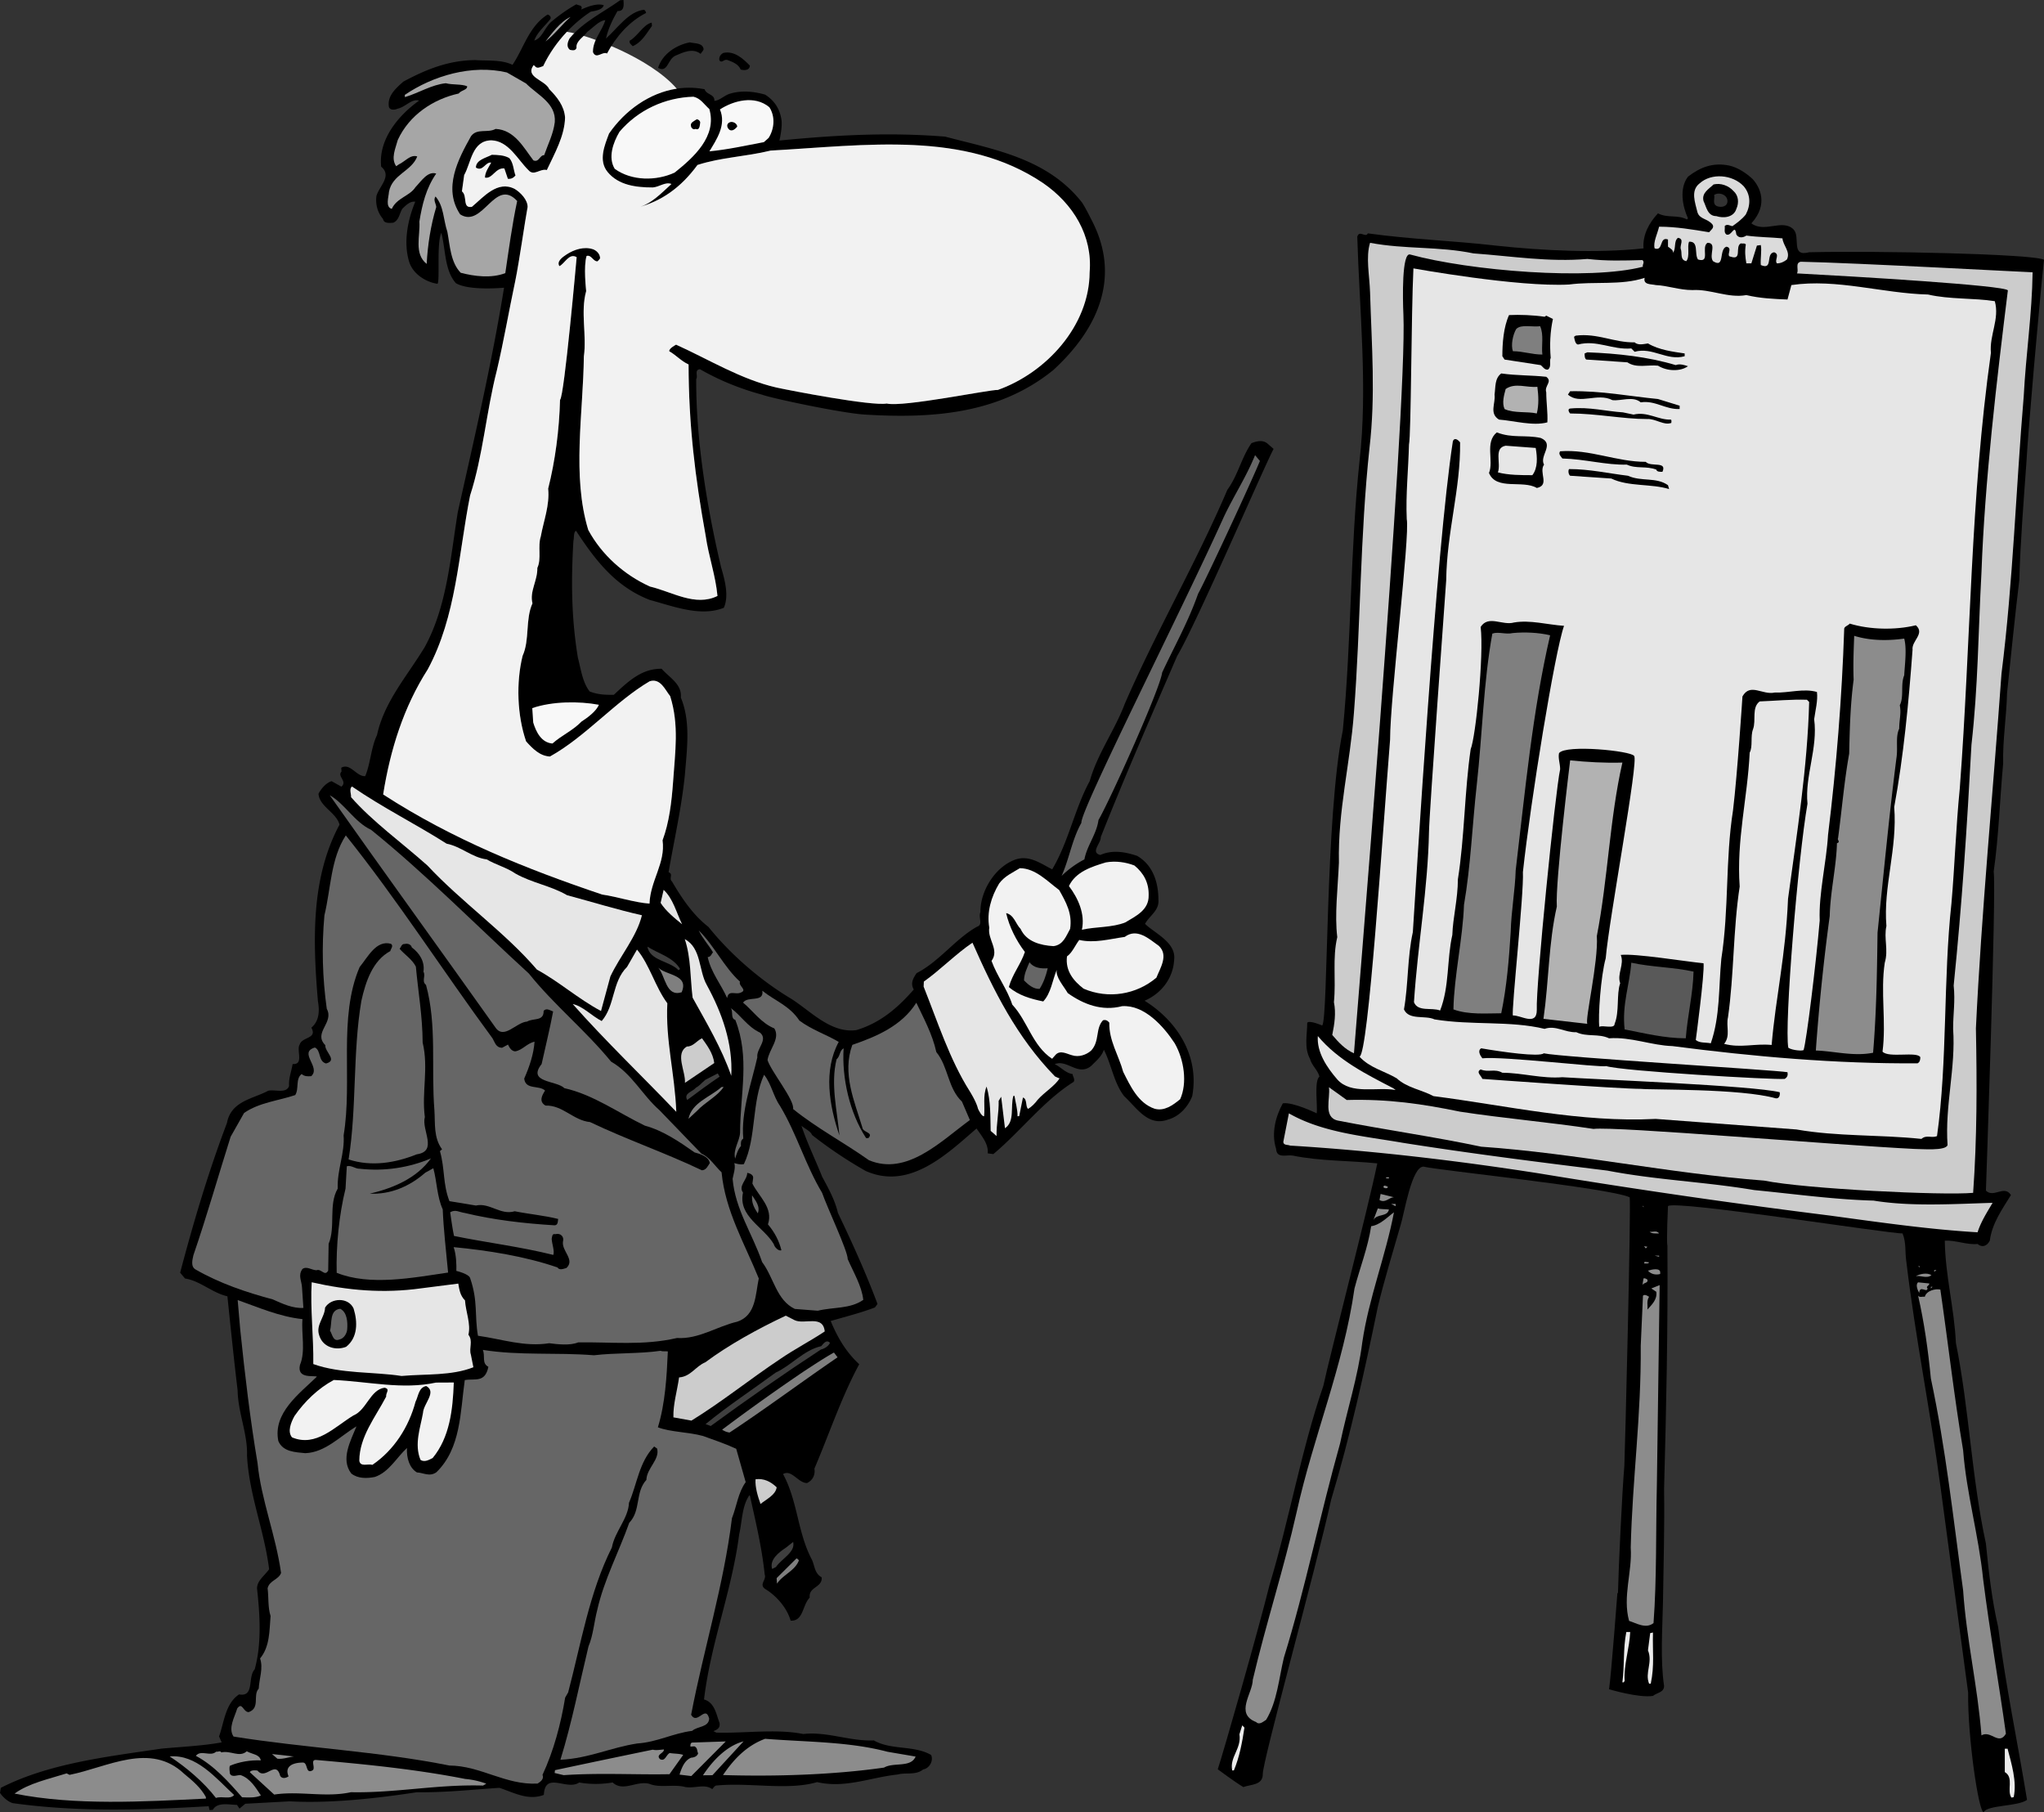 <svg xmlns="http://www.w3.org/2000/svg" width="367.738" height="325.981"><rect width="100%" height="100%" fill="#333333" stroke="none"/><path d="M315.29 32.18c1.3 1.402 2.948 4.55-.2 8 2.398 1.8 5.598-.899 7.598 1.101 1.3 1.399-.598 5 2.8 4.098 12.102-.297 40.399.3 42.25 1.351-.8 7.301-2.949 31.852-3.148 36.25-.5 7-1.102 14.5-1.3 21.399-.802 6.601-1.5 13.703-2.2 20.3-.102 4.301-.8 8.403-.703 12.7-.598 6.5-.797 13.101-1.7 19.402.5 3.399-1.398 57.399-1.398 57.399 1.398 1.402 3.3-1.098 4.5.8-1.602 2.602-3.402 5.102-3.8 8.2-.5 1-1.4 1.3-2.2.601-1.902.2-3.902-.699-5.902-.601.101 6.402 1.703 12.101 2 18.402 2.402 11.898 2.8 24.098 5.402 36.098.5 5.101 1.098 10.3 2.2 15 1.398 10.8 3.5 20.699 5.198 31.101-1.597 1.2-7.097.899-7.8 2.2-.899.101-2.899-13.5-2.797-21.5l-5-37.2c-1.8-13.5-4.5-26.699-6.102-40.199-.3-1.902 0-3.5-.699-5.203-2.2.101-41.3-6.098-42.2-4.899 0 0-.3 6.399-.1 7.102.1 14.797-.2 29-.602 43.797.101 6.703-.098 13.601-.2 20.402-.097 4.801-.5 10.301.2 15 0 1.2-1.297 1.2-2 1.801-2.598.398-7.899-1.203-7.899-1.203.399-2.7 1.5-17.297 1.5-17.297h.102c.098-4.402.75-18.352 1.148-22.852.102-2 1.25-47.449.95-48.351-3.7-1.7-34.801-4.899-37-5.5-2.2-.297-3.598 8.703-4.2 10.5-1.398 4.902-2.898 9.703-4.101 14.703-2.399 11.7-5 23.398-8.399 34.7-2.699 12.3-12.398 47.198-12.3 49.398 0 2-2.2 1.8-3.5 2.3-1.5-.898-4.598-3.199-4.598-3.199 1-3 7.297-25 9.297-33.101 3.601-11.899 5.703-24.301 9.703-35.899 1.098-5.199 8-31.699 9.7-40-4.903-.5-10.403-.402-15.2-1.402-1.102-.2-2.902.601-3-1.2-.902-2.8-.102-5.8 1.2-8.199 1.8-.3 6.097 1.801 6.097 1.801.203-1.199-.5-5.902.5-6.601-.297-1.2-1.399-2-1.7-3.2-1.097-2-.5-4.398-.5-6.5.403-.5 2.7.5 2.7.5 1.101-1.398.5-37.398 3.703-53.101 1.598-16.598 1.297-32.2 3-48.399 1.5-13 0-27.101-.402-40.398.402-1.3 1.5.297 1.902-.602 8 1.102 15.2 1.301 23 2.2 8.398.902 18.2 1.402 26.598.5-.2-2.5 1.101-4.7 2.601-6.301 1.7.902 3.598.203 5.2 1.101l.199-.199c-1-2.199-1.598-5.402 0-7.5 2.199-1.699 4.5-2.601 7.402-2 1.398.301 2.898 1.2 4.2 2.399zm-6.903 2.902c.203.5-.399 1.598.5 2 .8.297 1.902.098 1.902-.902 0-1.2-1.601-1.7-2.402-1.098"/><path fill="#dbdbdb" d="M313.688 33.48c1.3 1.5 1.3 3.399.402 5.102-.703.898-1.703 1.598-2.402 2.098-.301 0-1-.5-1.399 0 .098.5-.2 1.101.3 1.5 1 .402 1.5-2.098 1.798 0 .402.699 1.203.601 1.8.199 2.2.3 4.403.3 6.5.5.102 1.3 1.5 2.402.801 3.8-.5.403-1.101.7-1.8.7-.5-.598.601-1.598-.5-2-1.598.203-.098 3.3-2.399 2.3-.102-1.097.2-2.597 0-3.597l-.7.098-1 3.199h-.902c-.199-1.2-.3-2.098-.097-3.399-.203-.3-.602-.101-.903-.199-1.097.598.301 3.098-1.8 2.399-1-.098.5-1.598-.797-1.801-1.403.5-.203 4-2.403 2.601-.8-1.101.801-3.3-1-3.3-1.199.8.602 3.699-1.699 3-.699-1 .2-3.301-1.601-3.2-.399.899.203 2.602-.5 3.5-1.2-.199-.7-1.5-1-2.199-.2-.699.703-1.8-.5-2-.797.598-.297 1.899-.899 2.7.102-.5-.5-.801-.898-1.102v-1.297c-1.602-.602-.801 2.2-2.403 1.598-.3-1.098.5-2.598.801-3.899 3 0 6 .5 9 1 .301-.402 1-.8.602-1.402-.903-1.098-2.301-.899-2.703-2.2-.399-1.699-1.297-3.898.402-5.199 2.098-1.898 5.898-1.601 7.898.5zm-5.399-.3c-.8.8-2.2 1.5-1.8 3 .5 1 .699 2.699 2.3 2.699 1.2.402 3.098.3 3.598-1.297.5-1.102.402-2.402-.5-3.203-.899-1-2.297-1.5-3.598-1.2"/><path fill="#ccc" d="M265.09 45.582c6.898.5 13.598 1.598 20.5 1 3.598.398 6.398.297 9.898.2.5.398-.101.898.102 1.198-9.602 2.5-31.102.75-41.902-2.199-1.5-.402-1.329 7.899-1.2 10.801.75 17.148-8.898 132.398-8.898 132.898-1.602-.699-2.8-2-3.903-3.3.403-2 .7-3.899.301-5.899.399-4.101-.3-7.902.602-11.699-.5-4 .098-8.8.297-13.402-.2-9.399 2-17.598 2.703-27 1.2-15.399 1.097-31.899 2.797-47.598 1.101-9.5.402-18.102.101-28-.101-3.102-.8-6.3 0-8.902 6.399 1.199 12.301.601 18.602 1.902"/><path fill="#ccc" d="M365.688 48.98c-.098 7.5-1.2 14.7-1.598 22.301-1.402 16.598-1.902 33.301-4 49.899-1.5 21.101-3.602 42.902-4.602 63.8.2 10.102.2 19.801-.5 29.602-5.398.5-30.199-.703-37.601-2.203-17.2-1.297-33.7-4.899-50.899-6.098-8.5-1.8-17.101-3-25.8-4.699-2.7-.602-1.301-4-1.598-6l3.2 2.297c7.5-.2 13.597.703 20.397 2.101 7.801 1.2 16.102 1.899 24 3.102 4-.5 43.403 2.898 57.7 3.598 1.3 0 5.703.402 6-.7-.5-7.101 1.5-13.898 1-20.898 0-2.8.402-4.902.101-7.8 1.5-14.7 2.399-28.5 3.2-43.302 1.199-10.601 1.199-19.898 1.8-31 .602-16.601 2.75-34.55 4.75-50.75-.601-.898-27.5-2.5-37.949-3.05.398-.598-.402-1.899.7-2.098 9.8.2 40.898 1.898 41.698 1.898"/><path fill="#e6e6e6" d="M282.29 51.18c4.597-.598 9.397.199 13.597-1.2-.297 1.301 1.203 1.102 2 1.301 2.203.098 4.203.899 6.601.899 3.301-.2 6.399 1.5 9.7.902 2.5.598 5 .7 7.402.797l.7-2.598c8.198-1.199 16.398 1.5 24.597 1.7 3.8.898 8.3.601 12 1.199.902 3.199-1 6.101-.7 9.3-3.699 26.2-3.597 51.7-5.597 78.301-.703 7.098-.902 13.801-1.5 20.7-1.5 13.699-.703 28.5-2.602 41.898-1 .402-1.898-.297-2.8.5-7.598-.797-15.098-.399-22.5-1.7l-25.301-1.898c-13.5.7-26.797-2.402-40-4.101-2-1.098-4.797-1.5-6.598-3.2-2.2-1.3-4.902-1.898-6.7-3.898 1.599-.402 4.099-39.5 5.5-57 0-7.602 3.599-36.703 3-39.703-.202-4.399.298-9 .4-13.399.398-1.8.398-23.5.8-31.699 0 0 18.8 3.399 28 2.899"/><path d="m278.188 56.781 1.199.598c-.5 2.3-.598 4.601-.399 7-.3.601.2 1.601-.5 2.101-.601.102-.898-.5-1.3-.8l-6.5-1-.399-.598c0-2.3.2-5.203 1.2-7.402 1.898-.098 4.398 0 6.398.3l.3-.199"/><path fill="#7f7f7f" d="M277.09 58.68c.7 1.601.2 3.5.398 5.101-1.898 0-3.5-.601-5.3-.601-.399-1.098 0-3 .601-4 .899-.899 2.899-.301 4.3-.5"/><path d="M294.09 61.582c.598.598 1.7.297 2.398.2 2 1.198 4.602 1.5 6.602 1.8v.5c-3.203.898-5.8-1.703-9-.8l-.602-.602c-3.398.3-6.199-1.598-9.601-.7-.5-.101-.598-.898-.7-1.398l.301-.203c3.899-.5 7 1.3 10.602 1.203m7.398 4.098c.7-.301 1.602 0 2.2.199-1.399 1-3.801.902-5.399-.098-1.8-.199-3.902.5-5.5-.601l-7.402-.5c-.297-.2-.297-.7-.297-1.098l.5-.203c5.398.203 10.898.8 15.898 2.3m-23.3 2.102c1.199.899-.399 1.598 0 2.801 0 1.797.3 3.7.199 5.398-2.598.7-6-.3-8.7-.5-1.8-1.101-.597-2.898-.8-4.5.203-1.398 0-2.898 1.203-3.8 2.898.402 5.297.3 8.098.601"/><path fill="#b2b2b2" d="M276.59 69.582c.2 1.598.297 3.2-.102 4.797-1.699-.399-4.101 0-5.8-.797-.5-1.102-.098-2.5.199-3.602 1.703-1.199 3.8-.199 5.703-.398"/><path d="m298.29 71.781 3.897 1.2v.601c-2.597.098-4.398-1.602-7-1.203-1.398-1.2-3.597-.2-5.097-.399-2.703-1.398-5.902.899-8-1l.398-.601c5.7-.098 10.602.902 15.801 1.402m-4.402 2.801c2.5-.602 4.5 1 6.703.898.2.102.098.399.098.602-1.399.5-2.801-.8-4.399-.703-4.3 0-9.101-1-13.8-1-.301-.297-.5-.899.1-.899 3.4-.3 6.298.5 9.4.7l1.898.402m-16.699 4.199c2.601 1.098-.301 3.2.601 4.801-1 1.398 1.098 3.7-1.3 4.2-2.5-1.5-7.301.5-8.602-2.7.902-2.203-.797-5.5 1.402-7.3 2.8 1.097 5.098.398 7.899 1"/><path d="M262.688 79.582c.101 8.398-2.399 16.098-2.5 24.797 0 0-3.098 42.601-3.098 45.3-.203 10.301-2 20-2.703 30.602.703 1.801 3.203.899 4.703 1.5 1.7-4.3 1.2-9.199 2.2-13.601.097-3.098 1-6.5 1-10 1.198-7.5 1.198-15.899 2.3-23.399.898-2.199 2.398-16.8 1.797-22 1.402-2.199 3.902-.199 6-.8 2.902-.5 6 .398 9 .601-1.649 4.648-6 31.398-7.399 44.297.2 3.902-2.101 24.902-1.8 25.8 1.402-.097 4.3 2 4.3-1-.199-4.3 3.301-39.097 4.2-43.3 0-1-.399-2-.2-2.899 1.2-1.601 13-.398 13.5.5.899.602-4.5 29.301-5.101 36.399-.899 3.203-1.399 10.601-1.149 12.351.5-.398 2.75.45 2.75-.55.899-2.2.301-5.301 1-7.301-.601-1.7.801-3.399.102-5.098 2.648-.3 11.7 1.2 14.898 1.5.2 1.899-1.398 13.801-1.398 13.801.7.598 1.797.398 2.7.598 1.698-4.899 1.397-10 1.897-15.2 1.403-9 .7-17.8 2.102-26.699.8-6.601 1.7-20.5 1.7-20.5 1.398-2.5 3.6-.199 5.8-.699 2.5.098 5.2-.8 7.598-.102.203 1.5-.297 3.399-.5 4.899.703 5.203-1.7 10.203-1.2 15.203-1.699 9.7-4.199 39.898-3.449 43.898.75.5 2.649.602 2.75.399.5-1.399 2.25-15.649 2.899-23.297-.2-4.8 1.203-10.402 1.5-15.402 1.5-12.2 2.5-24.801 2.902-36.899-.102-.601.7-.699 1-1.101 3.598 1.101 8.2 1.199 11.898.3 1.7 1.5-.8 2.801-.597 4.399-.703 9.5-1.602 19.101-3.3 28.3.597 7.5-2 14.301-1.403 21.403-.5 2.2.402 4.297-.297 6.598-.8 5.3.297 10.601-.402 16 1.101 1.199 6.199-.098 6.8 1 0 .5-.101.902-.5 1.101-14.699.098-29.5-1.199-44.101-3.101-3.7-.098-7.5-1.7-11.399-1.399-1.898-.902-4-.199-5.898-1.101-2 .101-3.703-1.301-5.703-.598-6.2-1.5-13.098-.602-19.797-1.703-1.703-.797-4.602.203-5.5-1.797.797-4.5.597-9.402 1.597-13.902.602-9.301 4.2-69 7.2-88.301.3-.797 1-.2 1.3.203"/><path fill="#e6e6e6" d="M276.29 80.582c.3 1.7.397 3.598-.603 4.898-2 0-4.3 0-6.199-.5.602-1.699-.8-4.398 1.399-4.8l5.402.402"/><path d="M296.09 83.082c.898 1 3.898-.203 3 1.797-.5 0-1 0-1.102-.399-1.8-.699-3.601-.101-5.3-.898-3.801.098-7.5-1-11.598-1.102-.203-.3-.8-.8-.402-1.3 5.402-.399 10.101 1.902 15.402 1.902m-3.203 2.5c2.402 1.098 5.101.2 7.203 1.7l.2.698c-3.2-1-7.302-.398-10.403-1.898l-7.399-.5c-.3-.203-.398-.902-.199-1.203 3.7 0 7.2.8 10.598 1.203"/><path fill="#7f7f7f" d="M278.887 114.281c-3.2 13.801-4.5 28.098-6.2 42.301-.097 3.5-.8 7.297-.898 11.098-.3 4.8-.7 9.8-1.7 14.601-2.6 0-5.902.301-8.6-.699.1-5.902 1.698-12.8 1.898-18.8 1.203-6.903 1.5-14.5 2.3-21.602 1-9 1.2-18.399 2.801-27.2 1.102-.398 2.399.2 3.7-.101 2.101-.2 4.601-.098 6.699.402"/><path fill="#8c8c8c" d="M342.59 114.879c.5 1.902.098 4.703 0 6.601-.703 1.7 0 3.801-.8 5.399.3 1.402-.103 2.601-.103 4.203-.699 1.5-.199 3.398-.5 5.297-1.3 10.203-2.3 20.8-3.398 31.402-.101 7.598-.2 14.399-.8 21.598-3.5.703-7-.297-10.301-.399a383.65 383.65 0 0 1 2.5-24.199c.101-4.402 1.199-8.902 1.3-13.101.7-.2 0-.598.2-.899.699-5.199 1.101-10.199 2-15.199.101-4.5.199-8.703.8-13.3-.101-2.802 0-5.102.102-7.903 2.898.902 6.098.902 9 .5"/><path fill="#e6e6e6" d="M325.488 126.281c-.3 11.7-2.199 23.598-3.8 35.399-.43 10.351-2.208 17.59-2.95 26.3-3.101-.3-5.55.602-8.55-.199 1.199-1.5.3-3.101.699-4.8 1.101-7.7.902-15.7 2.101-23.5-.601-8.399 1.399-15.801 1.801-24.102.598-1.098.098-2.899.598-4.2.601-1.597-.297-3.898 1.203-5 2.7-.097 5.7-.398 8.5-.3l.398.402"/><path fill="#b2b2b2" d="M291.887 137.18c-2.297 10.101-2.598 20.902-4.598 31.199.3 4.703-2.2 15.203-1.7 15.8l-7.902-.898c1-7 .903-13.601 2.403-20.199-.3-4.402 2.398-26.3 2.398-26.3 2.899.3 6.301.5 9.399.398"/><path fill="#595959" d="M304.688 174.781c-.098 4-1.098 8-1.399 12-3.8 0-7.402-.902-11-1.601-.5-4.5.899-8 1.2-12 3.6.8 7.6.8 11.199 1.601"/><path fill="#e6e6e6" d="m250.688 195.781.402.301c-3.402-.602-8 .898-10.5-1.902-1.902-2.2-3.703-4.899-3.5-7.801 3.7 4.402 8.797 6.902 13.598 9.402"/><path d="M277.738 189.48c3 .7 41.551 3 43.852 3.399.098.5 0 .902-.5 1.203-1.8.2-29.3-1.402-32.102-2.3-1.101.3-18.5-1.802-22.3-1.403-.399-.5-.899-1.399-.2-1.797 3.75.648 10.45 1.598 11.25.898m-7.448 3.5c3.5 0 7.198 1.102 10.8.801 6 .399 34.297 1.5 39.098 2.7.101.5-.098 1.199-.7 1.101-6.3-1.8-22.5-1.5-24.199-1.703-4.102 0-28.602-1.797-28.602-1.797-.199-.602-1.199-1.203-.3-1.703 1.402.601 2.5-.2 3.902.601"/><path fill="#ccc" d="M252.387 205.582c12 1.898 24.601 3.5 36.8 5 8.801 1.7 17.5 2 26.403 3.5 7.2.7 14.297 1.7 21.5 1.898 6.7 1.102 14.5.602 21.398.399-1 1.703-2.101 3.402-2.699 5.3-8.602-.5-17.7-1.8-26.5-3a1351.102 1351.102 0 0 1-52.402-7.597c-14.7-2.3-30-4.102-44.797-5-.403-.203-1.203 0-1.203-.703l1-5.098c6.101 3.5 13.601 4.098 20.5 5.301"/><path fill="#8c8c8c" d="M249.387 211.98v-.199h.5v.2h-.5m.301 1.499c0 .399-.598.301-.801.102l.101-.3c.301 0 .5.097.7.198m1.102 1.899c-.903 0-1.5 1.101-2.602.5l.199-1.098 2.402.598m.301 1.601-.8-.398h.8zm44.598 0v.2l-.2-.301s.102.101.2.101m-45.801.602c-.297 1.398-2.2.7-2.797 1.898l.797-2.101c.703.203 1.3.101 2 .203m-4.797 23.898c-.8 6.301-2.703 12-4 18.2-3.602 12.8-6.203 25.902-10.102 38.5-.898 3.699-1.199 7.902-3.199 11.199-.5.3-1.2 1-1.8.402-3.9-1.5-.602-5.199-.602-7.601 2.402-10.2 5.601-20 7.902-30.2 3-13.601 8.399-26.199 10.399-40.199 1-3.8 2.402-7.3 3-11.199 1.601-.203 3-1.703 4.101-2.5-1.5 7.898-4.5 15.297-5.7 23.398m53.399-19.601c-.5 0-1.3.101-1.699-.297.5.098 1.3-.3 1.7.297m-2.399 2.703-.3-.402.597.101zm2.398 1.5-.8-.203h.8zm-1.8 1c-.098.297-.598.2-.899.2l.098-.302.8.102m48.7.898-.297-.199h.297zm-46.699 1v.2c-.7.199-1.598.101-2.2-.598.602-.203 2.301-.602 2.2.398m49.3-.199v-.3h.399zm-.5.598c-.8.703-2 0-2.8.203.601-.402 2-.703 2.8-.203m-51.101.801c.203.699-.7.5-.899 1l.2-1.2c.3-.101.5.102.699.2m50.703.699c.098.402-.703.5-.3.902-.103.899-1.403-.699-1.5.801-.302-.5-.7-1.5-.2-1.902l2 .199m-49 36.301c-.203 8.199 0 16.8-.602 24.8-1.398 1.102-3.101 0-4.398-.398-1.203-4.402.598-8.8.297-13.203.3-12.399 1.902-23.598 1.8-36.297l.403-9c.297-.3.797 0 1.097.2-.5.8-.199 1.5-.3 2.3.8-.902 1.8-1.8 1.601-3.203l-.898-.598 1.5-.601-.5 36m49.297-35.399v-.3h.3zm1.703.199c1.398 9.602 2.5 19.399 4.098 28.899.601 7.8 2.8 15.3 3.601 23.203 1.2 9.5 2.8 18.5 4.098 27.797-1.297 2.203-2.7-.7-4.399.3-.699-9-2.699-17.199-3.3-26.097-1.801-13.102-3.098-25.402-5.801-38.102-.5-5.101-1.2-10.101-2.297-14.898.297.398.797.098 1.2.2.3-1.102 1.898-1.5 2.8-1.302"/><path fill="#ebebeb" d="M293.29 293.582c-.103 2.797-1.2 6-1 8.797-.103.203-.302.402-.403.203.402-3 .101-5.902.703-9h.7m3.698 9.297h-.3c-.801-2 .699-3.797-.2-6l.399-3.098.5-.101c-.098 3.402.3 5.902-.399 9.199m-73.101 7.902c-.399 2.7-.899 5.301-1.899 7.7h-.3c-.5-2.399 1.699-3.899 1.3-6.5l.5-1.602.399.402m137.301 3.801c.699 2.7 1.699 5.898 1.101 8.7l-.402.097c-.899-1.297.5-3.598-1.2-4.598v-4.199h.5"/><path d="M104.566 1.71c1.07-.468 2.825-1.19 4.059-.769-.246.817-1.438.996-2.328 1.157-1.512.976-2.98 2.218-4.317 3.629-1.722 1.828-3.21 3.949-4.25 6.164-.492.136-1.062.574-1.503.004l-.211-.188c-1.657 2.215 2.082 2.668 2.797 4.324 1.394 1.41 2.707 3.024 2.847 5.121-.078 3.313-1.875 6.438-3.277 9.438-1.223-.316-2.328 1.16-3.305.023-1.93-1.875-3.562-5.273-6.676-5.367-3.504.035-3.636 4.055-4.89 6.242l-.407 2.934c1.06.832.008 3.105 1.793 2.785 2.086-1.742 4.586-4.816 7.7-3.223 1.047.633 2.336 1.95 2.324 3.254-.469 2.47-1.488 9.723-2.215 13.278-1.144 5.39-2.078 10.863-3.328 16.16-1.906 7.441-2.48 15.297-4.805 22.469-2.101 10.566-2.453 21.714-7.625 31.28-4.355 6.81-6.746 14.485-8.015 22.49 12.468 8.081 25.757 13.405 39.394 18.003 2.832.41 5.707 1.422 8.527 1.633.125-4.117 2.918-7.313 2.344-11.383 1.192-3.187 1.64-6.926 1.899-10.55.351-5.235 1.12-10.2-.532-15.4-.87-1.042-1.722-3.292-3.687-2.66-6.172 3.622-11.555 9.997-17.934 13.532-1.808-.078-3.101-1.395-4.293-2.719-1.617-4.703-1.812-10.605-.629-15.394 1.309-2.891.461-6.543 1.774-9.438-.547-2.168.926-4.07.875-6.371.789-1.66.035-3.914.621-5.656.512-2.84 1.629-5.621 1.328-8.61 1.266-4.996 1.996-10.554 2.137-15.976.762-.555 2.988-25.66 2.988-25.66-1.36-.809-2.129 1.148-3.101 1.613-.56-.863.593-1.645 1.265-2.09 1.344-.89 3.207-1.52 4.848-.926.62.258 1.156.825 1.203 1.524.016.199-.27.418-.457.629-.797.054-1.086-1.227-1.969-.97-.578 1.845-.098 6.02-.078 6.321-1.047 3.778.129 7.91-.414 11.754-.117 10.23-2.168 21.492.793 31.215 2.398 4.45 6.453 8.086 11.105 10.18 3.97.937 8.16 3.664 12.141 1.691-.355-3.785-1.574-7.008-2.133-10.879-1.914-10.597-3.043-19.941-3.066-30.765-1.344-.61-2.215-1.657-3.469-2.372-.133-.492 1.223-1.187 1.223-1.187 5.996 2.707 11.644 6.234 18.058 7.71 2.442.536 17.063 3.364 19.836 2.88 2.953.703 18.672-2.555 19.98-2.442 8.716-3.093 16.466-11.53 16.524-21.156.563-6.55-2.933-12.328-8.394-16.074-14.067-9.477-31.828-6.785-49-5.832-4.536 1.105-8.84 1.195-13.157 2.586-3.03 4.144-6.578 6.555-10.714 7.633 2.367-.559 4.238-2.59 6.03-4.211-1.128-.426-2.167.543-3.362.625-3.008 0-6.141-.39-8.106-2.762-1.742-2.09-.527-4.879.238-6.934 2.88-4.175 7.29-7.328 12.184-8.074 1.633-.25 3.32-.23 5.02.106.269.984 1.863.875 1.746 2.086.996-.067 1.835-1.024 2.82-1.29 2.058-.64 4.383-.394 6.324.176 1.57 1 2.57 2.434 2.895 4.317.293 1.383-.336 3.933-.336 3.933 10.054-.976 19.644-1.52 29.82-.699 8.773 2.32 18.398 3.879 24.648 11.879.672 1.055 1.258 2.258 1.832 3.383 4.907 9.644 1.516 18.89-7.027 26.73-9.695 7.867-21.66 8.77-34.039 7.996-4.332-.312-16.531-2.902-18.383-3.578-3.879-1.043-7.691-2.59-11.129-4.566-1.097.074-.312 1.324-.687 1.75-.059 11.031 1.96 23.222 4.476 33.875.657 2.265 1.45 5.117.493 7.285-4.2 1.684-9.141-.29-13.325-1.41-6.175-2.395-9.804-7.16-13.265-12.442-.485.235-.317 1.223-.477 1.836-.422 7.145-.37 13.856.809 20.993.531 1.968.793 4.359 2.11 6.074 1.542.597 2.847.61 4.35.61 2.548-2.376 4.993-4.747 8.606-4.688 1.41 1.609 3.692 2.761 3.453 5.183 1.793 4.29 1.114 9.145.73 13.88-.6 5.952-1.921 11.655-2.933 17.534.926.34-.023 1.106.613 1.664 1.7 2.895 3.707 5.965 6.563 8.18 4.047 5.04 9.469 9.688 14.898 12.93 3.559 2.27 7.133 6.238 11.704 5.629 4.324-1.29 7.449-4.004 10.335-7.305-.68-1.16-.043-2.102.504-2.941 4.07-2.079 7-6.184 10.864-8.348 1.18-.379.195-1.613.625-2.645-.047-3.707 2.566-8.09 6.28-9.441 2.548-.875 4.665.789 6.634 1.758 2.972-5.008 3.988-10.79 6.754-15.887 1.375-4.902 4.5-9.121 6.285-13.852 5.644-13.007 12.922-25.523 18.465-38.523 1.925-2.633 2.52-5.781 4.347-8.406.977-.367 2.063-.64 2.91.105l1.067.93c-1.953 3.738-13.922 31.5-17.344 37.242-4.773 11.047-9.379 21.578-13.75 32.594.07 1.098-1.922 2.734-.086 3.215 2.14-.946 4.371-.594 6.625.156 2.922 1.707 3.832 4.855 3.84 7.96.129 1.895-1.613 2.813-2.418 4.27 1.715 1.692 5.633 3.333 5.242 6.465-.176 3.32-2.297 6.067-5.316 7.371 5.96 3.711 9.894 10.063 8.566 17.168-.77 1.954-2.36 3.664-4.328 4.196-3.617 1.347-5.656-2.125-7.898-4.18-1.864-2.379-2.282-5.66-3.668-8.371-.418 1.23-1.274 1.887-2.215 2.851-2.367 2.063-4.39-1.207-6.629-.253 1.137.523 1.91 1.574 3.227 1.785.03.5.457.87.19 1.39-5.386 3.371-9.62 8.965-14.46 13l-1.012-.136c.184-1.715-1.113-3.13-2.004-4.473-5.398 4.672-12.082 11.133-19.933 7.648a77.34 77.34 0 0 1-9.653-6.468c-.355-.778-1.171-1.024-1.918-1.672 1.008 3.039 2.516 6.144 3.723 9.168 1.145 2.129 2.285 4.156 2.844 6.527 2.562 5.34 5.152 11.078 7.11 16.36l-.458.632c-2.543.973-5.3 1.66-7.957 2.438 1.2 2.926 2.781 5.625 5.133 7.773-3.21 5.93-5.375 12.489-8.063 18.781.18 1.192-.355 2.13-1.328 2.594-1.601.008-2.773-2.52-4.316-1.613 2.629 4.836 2.602 10.45 5.133 15.289.574 1.066.472 2.574 1.824 3.285.129 1.899-2.395 1.664-2.16 3.656-1.317 1.29-1.117 4.282-3.43 4.137-.652-2.262-2.504-4.441-4.594-5.707-1.156-.824.293-1.621-.074-2.598-.539-5.078-1.64-9.511-2.652-14.156l-.106-.094c-1.37 1.997-1.289 4.7-1.836 7.04-1.316 10.21-5.105 19.484-6.324 29.691 1.942.57 2.184 2.66 2.79 4.223.16.89-.423 1.23-1.106 1.476l.52.266c5.222.152 10.773-.723 15.652.254 4.277-.489 8.406 1.34 12.703 1.152 3.129 1.793 7.172.82 10.3 2.617.473 1.07-.34 2.426-1.43 2.602-1.331 1.09-3.171.512-4.55.906-4.976.531-9.45 2.54-14.539 1.375-5.309 1.559-12.125.012-18.2.621-.292.117-.472.43-.66.645-1.37-1.012-3.113-.094-4.835-.38-2.043-.562-4.594.208-6.453-.57-2.348-.644-4.707 1.52-6.63-.253-1.784.32-4.085.37-6.015 0-2.2 1.55-6.152-2.094-6.363 2.23-2.832 1.094-5.442-.434-8.004-1.266-5.488.368-9.566.844-14.879.797-7.043 1.074-15.398 2.035-22.844 1.633l-7.988.434-1.043.875-.445-.672c-1.407-.008-3.547-.567-4.352.89l-.598.043-.144-.691c-11.883.695-23.484 1.074-35.215-.547C1.41 324.137.445 323.2 0 322.527l.14-.91c8.626-4.39 18.97-5.582 28.895-7.05 3.485-.332 7.48-.5 10.848-1.13l-.473-1.07c.93-2.566 1.106-5.886 3.602-7.558 2.84.511 1.496-3.106 2.804-4.496 1.293-4.598.942-9.887.426-14.563.008-1.402 1.258-2.187 2.176-3.453-.875-7.055-3.598-13.289-3.98-20.48.144-3.817-1.622-7.707-1.688-11.711-.68-5.668-1.27-11.442-1.836-16.914-2.746-.618-4.898-2.782-7.629-3.2l-.875-1.043c2.399-9.082 5.098-18.183 8.418-26.922.738-3.96 4.621-4.32 7.43-5.812 1.183-.281 3.246.586 3.75-.852-.094-1.398.426-2.636.637-3.953 2.113.16.629-2.547 1.27-3.492.401-1.43 3.237-1.02 2.1-3.047 1.423-1.199 1.5-3.008 1.18-4.789-.953-11.262-1.191-22.27 3.887-31.73-.547-2.168-3.625-3.266-3.781-5.559.531-1.039 1.469-2.004 2.351-2.266l1.774.985c1.137-.977-.828-1.848.015-2.707l-.046-.7c1.644-.91 2.714 1.622 4.312 1.516.953-2.27 1.055-5.18 2.113-7.36 1.301-6 5.309-10.476 8.563-15.804 4.02-7.285 4.637-16.047 5.984-24.355 3.004-13.434 6.121-26.77 8.317-40.348 0 0-6.274.621-8.676-.82-2.063-2.367-1.805-5.992-2.61-9.047-.878 1.863-.222 8.633-.687 9.168-1.922-.274-4.32-1.617-5.07-3.871-1.149-3.633-.223-7.801 1.07-10.895-.91-.14-1.66.613-2.32 1.258-.543.836-.563 2.043-1.633 2.516-.598.039-1.692.21-1.852-.68-.976-1.137-1.379-2.613-1.18-4.129.485-1.738 2.868-3.602.852-5.27-.527-4.874 3.09-9.226 6.82-11.882-1.332-.41-2.43 1.164-3.914 1.465-.484.234-1.48.3-1.535-.497-.226-1.89 1.29-3.195 2.614-4.386 3.87-2.063 7.96-3.84 12.968-3.875 2.117.156 4.703-.117 6.672.855 2.008-2.941 2.945-6.914 6.309-9.043.406.07.738.551.46.871-1.019 1.27-2.347 2.36-2.85 3.797 1.374-.39 1.76-2.12 2.984-3.304 1.421-1.2 2.953-2.305 4.593-3.215.422.273 1.211.117.867.941"/><path fill="#f2f2f2" d="M101.98 5.727c-1.722 1.828-3.21 3.949-4.25 6.164-.492.136-1.062.574-1.503.004l-.211-.188c-1.657 2.215 2.082 2.668 2.797 4.324 1.394 1.41 2.707 3.024 2.847 5.121-.078 3.313-1.875 6.438-3.277 9.438-1.223-.316-2.328 1.16-3.305.023-1.93-1.875-3.562-5.273-6.676-5.367-3.504.035-3.636 4.055-4.89 6.242l-.407 2.934c1.06.832.008 3.105 1.793 2.785 2.086-1.742 4.586-4.816 7.7-3.223 1.047.633 2.336 1.95 2.324 3.254-.469 2.47-1.488 9.723-2.215 13.278-1.144 5.39-2.078 10.863-3.328 16.16-1.906 7.441-2.48 15.297-4.805 22.469-2.101 10.566-2.453 21.714-7.625 31.28-4.355 6.81-6.746 14.485-8.015 22.49 12.468 8.081 25.757 13.405 39.394 18.003 2.832.41 5.707 1.422 8.527 1.633.125-4.117 2.918-7.313 2.344-11.383 1.192-3.187 1.64-6.926 1.899-10.55.351-5.235 1.12-10.2-.532-15.4-.87-1.042-1.722-3.292-3.687-2.66-6.172 3.622-11.555 9.997-17.934 13.532-1.808-.078-3.101-1.395-4.293-2.719-1.617-4.703-1.812-10.605-.629-15.394 1.309-2.891.461-6.543 1.774-9.438-.547-2.168.926-4.07.875-6.371.789-1.66.035-3.914.621-5.656.512-2.84 1.629-5.621 1.328-8.61 1.266-4.996 1.996-10.554 2.137-15.976.762-.555 2.988-25.66 2.988-25.66-1.36-.809-2.129 1.148-3.101 1.613-.56-.863.593-1.645 1.265-2.09 1.344-.89 3.207-1.52 4.848-.926.62.258 1.156.825 1.203 1.524.016.199-.27.418-.457.629-.797.054-1.086-1.227-1.969-.97-.578 1.845-.098 6.02-.078 6.321-1.047 3.778.129 7.91-.414 11.754-.117 10.23-2.168 21.492.793 31.215 2.398 4.45 6.453 8.086 11.105 10.18 3.97.937 8.16 3.664 12.141 1.691-.355-3.785-1.574-7.008-2.133-10.879-1.914-10.597-3.043-19.941-3.066-30.765-1.344-.61-2.215-1.657-3.469-2.372-.133-.492 1.223-1.187 1.223-1.187 5.996 2.707 11.644 6.234 18.058 7.71 2.442.536 17.063 3.364 19.836 2.88 2.953.703 18.672-2.555 19.98-2.442 8.716-3.093 16.466-11.53 16.524-21.156.563-6.55-2.933-12.328-8.394-16.074-14.067-9.477-31.828-6.785-49-5.832-4.536 1.105-8.84 1.195-13.157 2.586-3.03 4.144-6.578 6.555-10.714 7.633 2.367-.559 4.238-2.59 6.03-4.211-1.128-.426-2.167.543-3.362.625-3.008 0-6.141-.39-8.106-2.762-1.742-2.09-.527-4.879.238-6.934 2.88-4.175 7.29-7.328 12.184-8.074-4.887-5.644-16.281-9.773-19.774-10.226"/><path fill="#a6a6a6" d="M102.648 3.043c-1.515 1.305-2.89 3.203-4.511 4.414 1.015-1.273 2.664-3.586 4.511-4.414"/><path d="M117.293 4.668c-1.012 1.371-1.809 2.926-3.465 3.64-.219-.288-.633-.46-.566-.964 1.449-.801 2.508-2.973 3.988-3.274l.043.598m9.301 4.187c-.082.305-.367.524-.547.84-1.375-1.113-3.125-.293-4.488.301-1.465.598-1.391 3.2-3.16 2.215.738-2.457 3.23-4.125 5.706-4.594.918.242 2.31.047 2.489 1.238"/><path fill="#a6a6a6" d="M94.633 15.008c2.043 2.066 5.449 3.543 5.18 6.969-.262 2.12-1.239 3.992-1.91 5.941-.805-.047-.91 1.363-1.942.93-1.754-2.286-3.375-5.485-6.793-5.657-1.45.801-3.32-.18-4.422 1.301-2.328 4.164-5.086 9.36-1.965 14.063 4.086 2.629 6.266-6.735 10.266-2.395-.918 4.27-1.516 8.824-2.137 12.973-2.543.972-5.574.574-8.023-.063-1.832-1.883-1.93-4.883-2.399-7.355-.754-2.254-.605-4.57-2.133-6.371-.457.629.09 1.297.13 1.894-.985 3.274-1.547 6.817-1.72 10.239-2.327-1.848-1.14-5.036-1.312-7.63.496-3.042 1.2-5.995 3.027-8.624-1.535-.496-2.71 1.386-3.742 2.457-.996 1.57-3.379 1.93-4.25 3.894-1.222-.32-.547-2.168-.508-3.074.594-3.148 4.067-3.68 5.086-6.355-1.226-.418-2.238.953-3.308 1.425l-.48.332c-1-1.433-.114-3.199.285-4.726 2.101-4.551 6.421-7.348 10.964-8.356.457-.629 1.563-.605 1.516-1.304-1.031-.43-2.621-.223-3.844-.543-2.59.273-4.797 1.726-7.351 2.496l-.024-.399c5.078-3.445 12.055-5.52 18.367-4.035l3.442 1.973"/><path d="M134.91 11.805c-.039.906-1.043.87-1.656.71-.367-.976-1.5-1.402-2.422-1.738-.613-.16-.957.664-1.398.094-.141-.594.226-1.121.71-1.352 1.977-.433 3.579 1.063 4.766 2.286"/><path fill="#f8f8f8" d="M127.617 19.61c1.43 4.917-2.824 8.71-6.25 11.445-3.305 1.523-7.715 1.52-10.77-.68-1.238-2.023-.316-4.691.856-6.672 3.344-3.933 8.207-6.164 13.309-6.308 1.324.312 1.894 1.378 2.855 2.214m10.801-.319c1.117 1.726.867 3.948-.133 5.519l-.851.757c-3.266.621-6.422 1.332-9.809 1.66 1.262-2.09 3.09-4.718 1.898-7.542 2.403-1.567 6.239-2.625 8.895-.395"/><path d="M125.973 22.027c-.067.504-.098 1.508-.825 1.157-.386.226-.812-.145-.84-.547-.136-.59.547-.836 1.028-1.168.297-.02.617.258.637.558m6.664.754c-.371.426-.844.86-1.364.594-.523-.367-.675-1.16.11-1.41.492-.133 1.215.219 1.254.816m-41.012 5.656c.758.852.746 2.157 1.113 3.133-.37.426-.758.653-1.363.594l-.629-1.863c-1.613-.192-2.172 1.949-3.496 1.64.031-1.007.676-1.851 1.121-2.683-1.016-.23-1.488 1.703-2.746.887.008-1.403 1.79-1.723 2.852-2.297 1.105.027 2.21.054 3.148.59"/><path fill="#666" d="M226.672 82.922c-1.461 3.605-9.781 21.504-11.125 23.898-1.766 5.032-4.188 9.301-6.465 14.164-.312 2.829-9.383 22.98-11.453 26.528-.328 2.527-2.094 4.648-2.531 7.086a17.373 17.373 0 0 0-4.11 2.98c1.395-3.101 1.867-6.539 3.57-9.562-.335-1.98 18.079-38.293 25.579-54.934 1.843-3.93 4.031-7.184 5.664-11.203l.87 1.043"/><path fill="#f8f8f8" d="M107.742 126.781c-.426 1.13-2.047 2.34-3.105 3.012-1.688 1.719-3.543 2.445-5.246 3.96-2.016-.163-2.95-2.108-3.461-3.776l-.172-2.594c3.62-1.246 8.433-1.266 11.984-.602"/><path fill="#e6e6e6" d="M80.352 151.77c2.644.523 4.578 2.496 7.207 2.824 1.668.988 3.605 1.46 5.183 2.558 3.02 1.7 6.36 2.18 9.281 3.887 4.489 1.203 8.993 2.602 13.47 3.606-.942 3.87-3.919 7.28-5.677 11.007l-1.687 6.223c-4.156-2.223-7.57-5.305-11.524-7.445-5.761-6.727-13.539-12.121-19.695-18.723-4.586-4.102-9.847-7.86-13.754-12.305.067-.507-.402-1.476.172-1.918 5.567 3.836 11.477 6.75 17.024 10.286"/><path fill="#666" d="M66.758 149.273c9.851 7.957 18.996 17.266 28.39 25.856 4.489 5.613 10.211 10.242 14.793 15.848 3.754 2.152 5.618 6.035 8.707 8.738l7.54 7.812c1.55.696 2.347 2.145 3.632 3.364.668 6.972 4.168 12.851 6.692 19.093-.61 2.848-.457 6.645-3.887 7.778-3.652.847-6.902 3.172-10.828 2.933-6.121 1.41-11.781.688-17.785.79-1.465.6-3.688.347-5.203.148-4.465.703-8.47-.735-12.817-1.344-.648-3.664.035-6.164-1.398-10.328-.153-.793-2.492-1.336-2.492-1.336.03-1.004.004-2.91-.489-4.277 6.153.586 12.84 1.644 18.688 3.656.34.578 1.117.226 1.61.094 1.6-1.512-.907-3.047-.622-4.77.246-.82-.406-1.578-1.39-1.312-.614-.157-.567.539-.645.847.066.996.547 2.168.293 2.887-6.012-1.5-11.973-2.203-17.867-3.414-.293-1.383-.5-2.973-.688-4.262.965-.566 1.602-.008 2.613.125 5.196 1.254 10.653 1.89 16.188 2.223.598-.04.555-.64.621-1.145-2.547-.633-5.168-.855-7.809-1.383-2.554.774-4.515-1.597-6.984-1.03l-4.762-.786c-1.214-3.125-.789-5.758-1.707-9.004l.38-.328c-1.548-2.102-1.216-4.629-1.376-7.023-.613-7.676.48-15.266-1.511-22.551-.844-.645-.008-1.602-.461-2.371.28-1.824-.723-3.36-2.094-4.371-.14-.594-.856-.746-1.246-.618-.606-.062-.664.547-.946.864.872 1.043 2.23 1.855 2.922 3.21.395 4.383 1.203 8.942 1.22 13.653 1.108 4.633-.204 8.934.394 13.402-.645 2.348 2.418 6.153-1.454 6.711-3.902 1.567-8.167 2.254-12.265.922 1.488-9.219.719-19.187 2.297-28.515.77-3.461 2.02-7.25 5.21-8.97.075-.405.637-.945.114-1.308-2.656-.726-4.148 2.383-5.633 4.184-3.902 9.082-1.234 20.43-2.879 30.262.219 3.292-1.191 6.19-1.062 9.593-1.707 2.918-.344 6.836-1.637 9.93l-.078 4.816c-.625 1.145-1.234-.418-2.11-.058-.906-.04-1.757-.785-2.523-.23-.824 1.156-.164 2.015-.078 3.308l.25 3.695c-1.898.125-3.758-.75-5.516-1.535-4.797-1.281-9.515-2.871-13.89-5.383-.938-.539-.528-1.867-.375-2.582 2.43-7.078 4.457-14.23 6.691-21.293l2.418-4.273c2.68-1.883 6.266-2.223 9.203-3.223.727-1.152.008-2.906 1.153-3.785.53.465 1.128.426 1.726.383 1.797-1.621-2.387-4.246.656-5.153 1.141.524.567 2.47 2 2.872 2.168-.547-.242-2.09-.125-3.297-2.254-2.258 1.637-4.02.266-6.535-.773-5.56-.941-11.06-.426-16.81 1.176-4.886 1.121-10.194 3.848-14.386 9.297 11.602 17.469 24.383 26.402 36.512.45.773.61 1.664 1.715 1.691l1.063-.574c.234.484.582 1.164 1.285 1.219 1.293-.188 2.11-1.445 3.492-1.738-.152 2.214-.902 4.468-1.86 6.636.239 2.09 2.68 1.125 3.754 2.157-.546.835-1.171 1.98.079 2.699 3.101-.106 4.992 2.672 8.02 2.969 6.624 3.164 13.495 5.511 20.124 8.675.797-.054 1.05-.773 1.414-1.3-.18-1.188-1.816-1.68-2.734-1.918-2.735-1.922-5.676-3.93-8.942-4.813-4.761-2.289-9.293-5.59-14.484-6.746-1.398-1.41-6.777-.95-4.098-4.336.692-3.152 1.48-6.312 2.07-9.46-.511-.165-1.25-.72-1.71-.087.03 1.903-1.82 1.227-2.977 1.903-1.996.136-4.183 3.39-5.746.988-9.852-13.871-19.902-27.73-29.758-41.703 2.707 1.523 4.43 4.816 7.434 6.218"/><path fill="#e6e6e6" d="M122.719 166.266c-1.27-1.016-2.969-2.407-3.867-3.848l.543-2.344c1.71 1.59 2.277 4.059 3.324 6.192"/><path fill="#f2f2f2" d="M190.559 160.113c1.25 2.219 2.39 4.25 1.968 6.985-.714 1.25-1.207 2.886-2.996 3.105-2.316-.144-4.863-.777-5.922-3.11-.859-.843-1.171-2.527-2.593-2.831.566 2.465 1.836 4.988 3.375 6.988-.754 2.254-2.243 3.957-2.887 6.309 1.703 1.488 3.953 2.14 6.187 2.59 1.403-1.497 1.649-3.817 2.426-5.676-.21 1.32 1.192 2.828 1.985 4.18 2.84 2.011 6.132 3.296 9.78 2.347 3.99-.266 7.458 3.61 9.466 6.684 1.707 2.992 2.285 7.16.976 10.054-1.328 1.094-2.86 2.196-4.594 1.715-2.976-1.004-4.386-4.117-5.656-6.637-.8-2.953-2.586-5.64-2.5-8.855-.324-.379-.64-.559-1.133-.422-1.402 1.496-.55 3.742-2.136 5.453-.852.758-2.223 1.25-3.453.832-.918-.238-2.07-.96-2.914-.105l-.653.746c-3.566-2.367-4.36-6.723-7.168-9.742-.887-2.746-2.746-5.13-3.734-7.868 1.469-2.003-.758-3.859-.403-5.984-.484-2.777.333-5.535 1.774-7.937 1.012-1.371 2.473-1.973 3.723-2.758 2.808.015 4.972 2.375 7.082 3.937"/><path fill="#f2f2f2" d="M204.094 155.695c1.695 1.39 2.613 3.133 2.562 5.344.078 2.7-2.355 3.766-4.183 4.887-2.34.96-5.36.762-7.828 1.328.613-2.848-.68-5.668-2.333-7.86 1.231-2.59 4.079-3.48 6.63-4.253 1.785-.32 3.609-.043 5.152.554"/><path fill="#666" d="M133.133 176.594c-.348.824 1.504 1.5.035 2-.879.36-2.145-.559-2.344.96-1.062-2.437-2.914-4.617-3.5-7.382.598-.043.664-.547.946-.867-.793-1.348-1.872-2.48-2.57-3.938 2.784 2.723 4.55 6.61 7.433 9.227"/><path fill="#e6e6e6" d="M127.16 177.191c2.742 5.028 4.715 10.512 4.403 16.344-1.739-4.996-4.446-9.523-6.958-14.066-.425-3.38-.28-7.2-1.406-10.528 3.012 1.602 2.48 5.645 3.961 8.25"/><path fill="#3f3f3f" d="m122.355 174.309-.285.218c-1.617-1.695-5.12-1.66-5.597-4.234 1.992 1.27 4.636 1.894 5.882 4.016"/><path fill="#e6e6e6" d="M120.063 180.477c-.348 6.738 1.343 12.535 1.613 19.535-5.93-6.219-12.785-12.774-18.64-19.395 1.827.375 3.452 2.172 5.214 3.055 2.422-2.766 1.832-7.04 4.559-9.727l1.796-3.125c2.29 2.75 3.254 6.696 5.457 9.657m54.895-10.899c3.781 8.567 7.957 17.004 14.844 24.059.207.086.515.265.824.347-.813 1.356-2.738 2.489-3.95 3.871-.46.633-1.116 1.278-1.695 1.618-.52-.266-.12-1.797-.94-2.04l-.677 3.352-.3.02c.015-1.305-.364-2.48-.547-3.672l-.2.011c-.57 1.946.309 4.594-1.511 5.817l-.684-5.668-.45.734c.048 2.2-.425 4.137-.378 6.336l-1.063-.93c-.07-2.5.036-5.414-.734-7.968-.691 1.652-.266 3.527-.445 5.344-.399.027-.86-.848-1.09-1.332-.29-1.282-1.52-3.208-1.52-3.208-3.586-5.671-5.746-12.44-8.273-18.785l.04-.906c2.964-2.101 5.776-4.996 8.75-7"/><path fill="#f2f2f2" d="M208.469 170.137c1.816 1.683.265 3.992-.418 5.738-3.602 3.05-8.656 3.89-13.094 1.984-1.797-1.382-3.324-3.187-2.996-5.812.957-.668 1.469-2.004 2.207-2.957 2.746.617 5.398-.16 8.18-.547 2.195-1.652 4.332.309 6.12 1.594"/><path fill="#7f7f7f" d="M122.637 178.5c-2.848.89-2.903-2.914-4.207-4.43 1.398 1.41 5.593 1.227 4.207 4.43"/><path fill="#666" d="M188.496 174.184c-.312 1.32-.73 2.554-1.457 3.703-1.098.074-2.055-.762-2.809-1.516.02-1.203.555-2.242.985-3.273.773 1.05 2.082 1.164 3.281 1.086m-44.672 9.41c2.215 1.652 4.778 2.484 7.074 3.832-2.765 5.097-1.746 11.344.125 16.832-.402-4.485-1.62-9.215-.515-13.7.664-.542.496-1.535 1.27-1.988-.344 5.336 1.074 11.555 3.984 16.07.113.192.304.079.504.067.93-1.066-1.063-.93-1.133-1.93-1.418-4.714-3.656-9.675-1.793-14.812 4.308-1.492 8.89-3.402 11.515-7.586 1.286 2.719 2.883 5.617 3.602 8.879 2.184 2.66 2.04 6.476 4.61 8.91l1.425 3.312c-5.258 3.86-11.351 10.083-18.16 7.23-4.523-3.202-9.406-5.784-13.644-9.206.292-1.625-3.961-6.75-4.602-8.813.273-1.921 2.348-3.863 1.223-5.695-2.368-.941-3.926-3.242-5.622-4.633.817-1.258 3.81.047 3.465-2.136 2.328 1.847 4.891 2.68 6.672 5.367"/><path fill="#666" d="M136.754 185.77c1.492 1.304-.711 2.855-.504 4.445-1.082 4.781-2.953 9.719-2.527 14.601-.48.332-.446.832-.414 1.329-.555.64-.801 1.457-1.047 2.277-.414-1.676.797-3.059.886-4.672.028-7.117 1.805-13.45-.859-20.285-.918-.242-.305-1.586-.844-2.149 1.895 1.375 3.035 3.403 5.309 4.454"/><path fill="#ccc" d="m128.504 191.234-5.277 3.563c.168-2.016-1.856-5.29.367-6.54 1.101.024 1.734-1.019 2.703-1.484.887 1.243 1.984 2.672 2.207 4.461"/><path fill="#3f3f3f" d="M129.469 193.676c-1.824 1.226-3.926 2.77-5.832 4.199-.688-1.258 1.004-1.469 1.554-2.207.68-.348 1.043-.875 1.707-1.418l2.23-1.152.34.578"/><path fill="#666" d="M140.344 198.96c3.05 5.106 4.515 10.52 7.566 15.63.871 2.547 4.606 10.414 4.606 11.918 1.066 2.433 2.53 4.84 2.796 7.328-2.394 1.664-5.328 1.258-8.187 1.953l-4.129-.324c-3.316-1.582-3.789-5.66-5.879-8.426-1.746-5.094-4.847-9.496-5.312-14.98.144-.809.57-1.942.308-2.825.309.078 1.028.332 1.719.184 2.285-4.762 1.36-11.113 3.633-16.078 1.308 1.617 1.664 3.898 2.879 5.62"/><path fill="#7f7f7f" d="M130.191 195.531c-1.09 1.676-3.324 2.727-4.82 4.332l-1.508 1.403c.606-2.946 3.852-3.864 5.93-5.707l.398-.028"/><path fill="#666" d="M77.535 208.383c-2.66 3.687-6.953 5.379-11 6.351 3.719.153 7.133-1.28 9.973-3.777l1.449-.797c.66 2.36.64 5.067 1.695 7.402.13 3.399.625 7.778.965 11.36-6.351.93-14.066 2.45-20.043.043-.12-4.8.41-10.352 1.59-15.14l.23-4.024c.786-.254 1.54.496 2.336.445 4.446.504 8.907-.2 12.805-1.863"/><path d="m135.5 211.914-.133 1.008c1.16 2.328 3.801 4.355 2.797 7.332 1.2 1.422 2.004 2.973 2.418 4.648-.484.23-1.238-.52-1.379-1.109-1.808-3.086-6.445-4.98-5.531-9.254-.883-1.242.754-2.254.766-3.559.406.075 1.125.329 1.062.934"/><path fill="#666" d="M136.328 218.27c-.672-1.055-1.125-1.829-1.02-3.239.56.864 1.54 2.004 1.02 3.239"/><path fill="#e6e6e6" d="m75.797 231.754 6.656-.848c.176 1.09.348 2.18 1.207 3.024.14 2.097 1.086 4.238.613 6.172.88 1.144.063 2.402.442 3.582l.453 2.273c-4.004 1.57-8.543 1.176-12.926 1.57-4.96-.773-10.949-.37-15.879-2.144.078-4.817-.574-10.082-.285-14.715 6.516 1.469 12.867 2.043 19.719 1.086"/><path fill="#666" d="M54.418 237.297c-.227 2.621.59 5.773-.45 8.246-.581 2.547 2.43 1.844 3.048 2.102-3.102 3.015-7.977 6.546-6.938 11.59.832 1.949 3.04 2 4.856 2.18 3.601-.142 6.21-3.024 9.199-4.825-1.031 2.574-2.914 5.906-.934 8.48 1.16.926 2.766.918 4.25.618 2.547-.872 3.875-3.47 5.766-5.2-.082 1.809.437 3.578 1.797 4.39 1.105.028 2.261.852 3.504-.034 4.422-4.305 4.285-10.809 5.101-16.578 1.836-.325 3.645.558 4.25-2.391-1.242-.617-.531-1.969-1.004-3.04 6.684 1.056 13.157.423 20.008.966 3.777-.457 8.203-.25 11.973-.805.414.172.906.04 1.308.113-.195 4.524-.472 9.352-1.789 13.649 2.164.86 5.469.836 8.121 1.562 2.059.762 3.903 1.34 5.97 2.305l1.706 6c-1.375 1.894-1.613 4.316-2.473 6.48-1.492 12.125-5.046 23.391-7.347 35.372 1.129 1.925 2.578-1.88 3.25.683-.09 1.61-2.113 1.344-3.059 2.207-3.476.434-6.277 2.027-9.867 2.266-4.766.722-8.742 2.691-13.836 2.933 2.059-6.652 3.399-13.558 5.047-20.382.863-2.063 1.008-4.38 1.566-6.52 1.235-5.496 3.907-10.484 5.762-15.719 2.152-2.25 1.035-5.484 3.09-7.726.059-2.11 2.46-3.672 1.926-5.64l-.528-.368c-2.718 2.789-3.054 6.719-4.53 10.125-.11 2.816-2.56 5.183-3.071 8.027-4.067 8.09-5.55 17.309-7.871 26.082l-.54.938c-.78 4.765-2.062 9.562-4.077 13.906.355.777-.512 1.336-.895 1.563-5.797.289-10.242-3.223-15.855-3.247-12.7-2.554-26.07-3.16-38.836-5.214-1.004-1.532.172-3.418.664-5.055.918-1.262 1.043.633 2.05.664 2.153-.746.696-3.05 1.82-4.23.079-1.81.856-3.665.24-5.426 1.76-2.125 1.67-4.926 1.89-7.645-.508-1.57-.32-3.285-.535-4.976.308-1.422 2.003-1.54 2.421-2.766-.96-6.852-3.59-13.191-4.23-19.762-1.336-7.93-2.262-15.785-3.117-24.047l-.457-5.28c3.593 1.26 7.52 3.003 11.656 3.429"/><path d="M63.61 235.375c.769 2.457.757 5.262-1.34 6.906-1.856.727-4.204.082-4.848-2.082-.629-1.86.988-3.172 1.066-4.98 1.086-1.778 4.184-1.883 5.121.156"/><path fill="#666" d="M62.46 239.16c-.05.707-.589 1.645-1.382 1.797-1.168.48-1.265-.918-1.71-1.59.413-1.328-.15-3.695 1.843-3.93 1.242.618 1.363 2.415 1.25 3.723"/><path fill="#ccc" d="M142.93 237.473c1.761.882 5.14-1.047 5.449 2.039-2.496 1.672-5.402 3.168-7.988 4.945-5.375 3.57-10.508 7.723-15.993 11.098l-3.246-.586c-.062-2.403.684-4.758 1.02-7.184 2.094-.14 2.973-2.004 4.726-2.723 4.297-3.195 9.52-6.05 14.473-8.386l1.559.797"/><path fill="#3f3f3f" d="M149.316 241.555c-.168.511-.93 1.066-1.625 1.21-6.812 4.465-13.324 9.012-19.82 13.758l-.926-.34c3.989-3.273 8.407-6.175 12.61-9.265 2.82-1.29 5.039-4.043 8.199-4.758.371-.426.918-1.265 1.562-.605"/><path fill="#f2f2f2" d="m78.438 248.715 3.207-.016c-.172 4.922-.743 9.871-3.801 13.586-.68.344-1.45.797-2.184.344-1.191-2.824.008-5.914.438-8.445.086-1.711 2.55-3.782.578-4.852-1.387.293-1.383 1.797-1.918 2.836-1.2 4.488-3.828 8.676-7.758 11.344-.816-.246-2.172.445-2.355-.746.015-4.309 2.886-7.809 4.84-11.547-.141-.594.812-1.36-.31-1.582-2.577.37-3.234 4.023-5.577 4.984-3.371 2.031-6.727 5.762-11.059 3.95-.871-1.048-.184-2.696.441-3.84 1.829-2.63 4.278-4.997 7.083-6.489 6.234.285 12.347 1.778 18.375.473"/><path fill="#7f7f7f" d="M150.691 244.168c-6.515 4.445-13.004 9.293-19.433 13.531-.508-.066-.918-.238-1.34-.512a368.264 368.264 0 0 1 14.73-10.507c1.73-1.121 3.551-2.344 5.387-3.371l.656.859"/><path fill="#ccc" d="M139.734 267.555c-.207 1.414-1.863 2.129-2.906 3-.492-1.371-1.004-3.04-.898-4.45 1.488-.199 2.734.418 3.804 1.45"/><path fill="#3f3f3f" d="m139.594 281.895-.68.347c-.512-1.672 1.203-2.988 2.547-3.879l1.238-.984c.426 1.875-2.008 2.937-3.105 4.516"/><path fill="#7f7f7f" d="M143.723 280.715c-.676 1.851-2.93 2.601-3.93 4.172l-.066-.996 3.57-3.547a.78.78 0 0 1 .426.37"/><path fill="#8c8c8c" d="M39.8 315.246c1.68-.41 3.278.984 4.598-.207.938.54 2.344.547 2.516 1.637-1.809-.082-3.89.258-5.547.972-.172.41-.039.907-.008 1.403.356.781 1.418.207 1.926.273 1.742.586 2.762 2.32 3.652 3.664-.972.465-2.382.36-3.386.328-2.391-2.746-4.993-5.68-8.317-7.46.922-1.165 2.621.222 3.656-.747.309.078.786-.254.91.137m-2.769 8.004.02.3c-11.188.552-23.567 1.282-34.434-.898 2.578-1.875 6.137-2.617 9.375-3.636l.52.265c6.824-1.36 14.53-5.984 20.633-.18 1.59 1.297 2.976 2.508 3.886 4.149m5.09-.34c-.746.852-2.098.14-3.273.52-2.196-2.86-5.383-5.551-8.317-7.461 4.782-.422 8.274 3.855 11.59 6.941m10.758-6.937c-.695.047-1.969.535-2.977.402l-.96-.84 3.937.438"/><path fill="#8c8c8c" d="M83.719 320.02c1.312.113 2.636.425 3.765.851l-.578.336c-8.234-.246-15.742 1.36-23.773 1.195-4.543 1.008-9.238-.28-13.801.426l-4.379-4.02c.172-.41.977-.363 1.383-.292 1.426 1.812 3.273-2.02 4.07.933.34.578 1.032.43 1.512.098-.832-1.95 1.035-2.477 2.539-2.477 1-.066.445 2.176 1.797 1.383.574-.437-.531-1.969.676-1.847 9.074.792 18.054 1.695 26.789 3.414m40.656-.524-2.121-.258c.332-1.023.832-2.562 2.101-3.047.598-.039 1.082-.273 1.25-.785-.226-.386-.066-.996-.687-1.258l-.695.047c-.016-.199-.047-.699.351-.726l6-.2-6.199 6.227m35.289-4.371 5.066.863c-.863 2.063-3.94.969-5.68 1.985-9.23 1.32-19.734 1.625-28.972 1.343 1.914-2.836 4.254-5.296 7.578-6.523 7.559.598 15.067.492 22.008 2.332m-31.488 4.219-1.703.015c1.726-2.625 4.254-5.3 7.304-6.105l-5.601 6.09m-8.731-4.629c.047.7-1.543.906-.683 1.75.93.441 1.05-.77 1.73-1.117.809.148 1.707.086 2.426.34l-2.473 3.472c-6.207.117-12.445-.27-19.03.172l-1.63-.39.067-.505a2527.054 2527.054 0 0 1 17.59-3.687c.613.16 1.304.012 2.003-.035"/><path d="M112.168 0c.047.7.242 2.09-1.07 1.977-.899 1.562-1.688 3.218-2.075 4.949 2.082-1.844 4.082-4.883 6.872-5.172.21.187.324.379.34.578-3.008 1.508-5.426 4.273-7.028 7.29-.832-.446-1.93 1.128-2.523-.235-.047-2.2 1.648-3.817 2.218-5.762-1.097.074-2.214 1.352-3.265 2.125-.543.84-2.094 1.645-1.914 2.836-.16.61-.77.453-1.176.379-.738-.55-.402-1.477-.043-2.102 2.601-3.082 6.008-4.613 9.066-6.824l.598-.039"/></svg>
